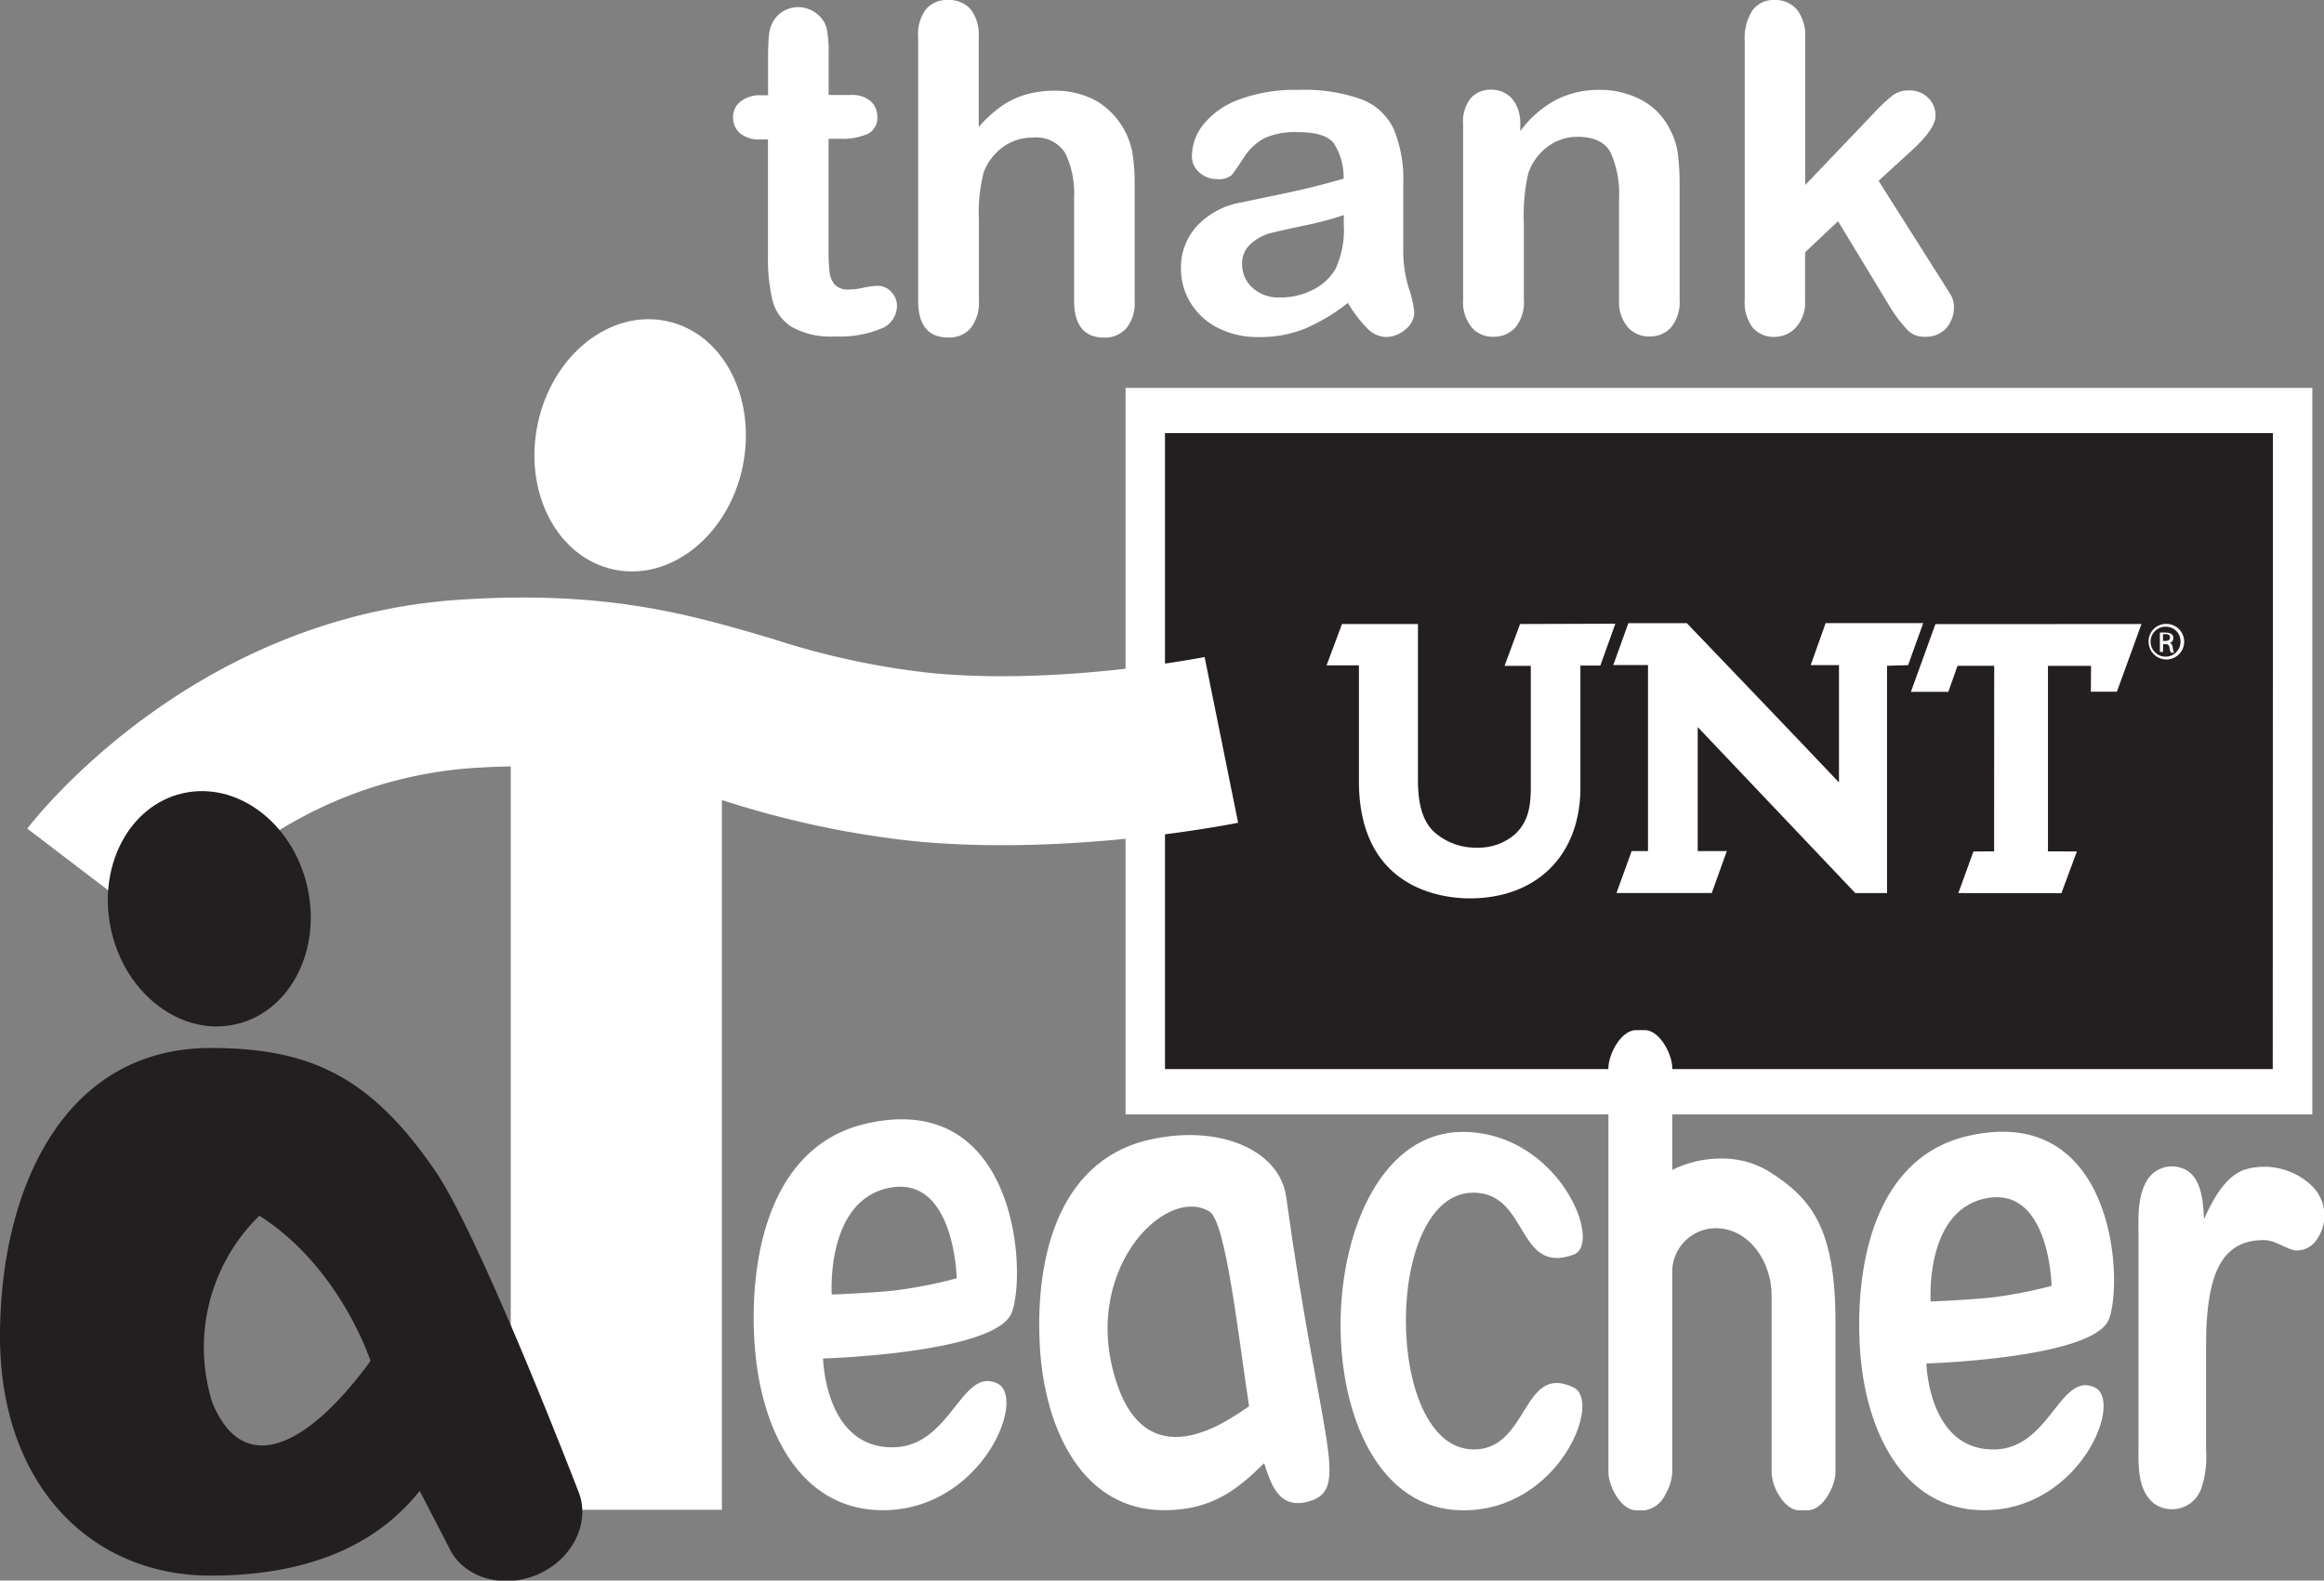 <svg xmlns="http://www.w3.org/2000/svg" viewBox="0 0 224.87 152.96"><rect x="0" y="0" width="224.87" height="152.96" fill="#808080" stroke="none"/><defs><style>.cls-1{fill:#231f20;}.cls-2{fill:#fff;}</style></defs><title>thankateacher_logo</title><g id="icon"><rect class="cls-1" x="112.72" y="41.91" width="107.21" height="61.56"/><path class="cls-2" d="M393.06,266.32v70.3H507.89v-70.3Zm111,65.93H396.87V270.69H504.08Z" transform="translate(-284.15 -228.78)"/><path class="cls-2" d="M497.61,359c0,2,0,8.16,0,10.18a9.29,9.29,0,0,1-.49,3.71,3,3,0,0,1-4.57,1.38c-1.61-1.36-1.48-3.66-1.48-5.6V348.45c0-1.8-.13-3.76.78-5.36a2.82,2.82,0,0,1,3.43-1.26c1.89.63,2.07,3.27,2.12,4.94.82-1.76,1.92-4,3.85-4.77a6.64,6.64,0,0,1,6.36,1.33,4,4,0,0,1,.82,5.24,2.36,2.36,0,0,1-2.25,1.22c-1-.24-1.92-1-3-1C499.24,348.81,497.61,351.79,497.61,359Z" transform="translate(-284.15 -228.78)"/><path class="cls-2" d="M436.41,363.05c-5-2.4-4.31,6-9.65,6-8.77,0-8.77-24.95,0-24.85,5.34.06,4.12,8,9.65,6,2.91-1.08-1.46-11.86-10.72-11.88-15.29,0-16.24,36.57,0,36.62C434.95,375,439.21,364.4,436.41,363.05Z" transform="translate(-284.15 -228.78)"/><path class="cls-2" d="M408.6,344.6c-.62-4.51-6.48-7.1-13.33-5.5-9.14,2.14-11,12.27-10.49,20.21s4.19,15.62,12,15.62c4.81,0,7.26-2.18,9.69-4.55.62,1.87,1.34,4.55,4.32,3.7C414.9,372.9,411.92,368.64,408.6,344.6Zm-16.29,18.33c-3.87-10.91,4.54-19.55,8.87-16.9,1.6,1,2.79,12.09,3.83,18.84C403.39,365.94,395.54,372,392.31,362.93Z" transform="translate(-284.15 -228.78)"/><path class="cls-2" d="M461.75,356.77v14.48c0,1.33-1.2,3.69-2.69,3.69h-.81c-.92,0-1.72-.9-2.21-1.9a4.38,4.38,0,0,1-.47-1.79v-17.1c0-3.31-2.22-6.51-5.4-6.51a4.23,4.23,0,0,0-4.21,4.46v19.15a4.7,4.7,0,0,1-.68,2.17,2.63,2.63,0,0,1-2,1.52h-.81c-1.48,0-2.69-2.36-2.69-3.69V332.16c0-1.33,1.2-3.69,2.69-3.69h.81c1.48,0,2.68,2.36,2.68,3.69V342a10.57,10.57,0,0,1,4.78-1.1,8.7,8.7,0,0,1,4.83,1.41C459.56,344.9,461.75,347.85,461.75,356.77Z" transform="translate(-284.15 -228.78)"/><path class="cls-2" d="M400.71,292.37c-.14,0-13.85,2.76-26.49,1.54a75.51,75.51,0,0,1-15.33-3.31c-7.86-2.32-16-4.73-30.29-3.78-26,1.71-41.17,21.31-41.81,22.15l13,9.91,0,0a44.32,44.32,0,0,1,8.25-7.62,41.14,41.14,0,0,1,21.64-8.14c1.38-.09,2.67-.15,3.89-.17v71.94H354V306.21l.25.07a91.2,91.2,0,0,0,18.4,3.91c15,1.45,30.64-1.65,31.3-1.79Z" transform="translate(-284.15 -228.78)"/><path class="cls-2" d="M368,337.51c-9.46,2.14-11.38,13.09-10.84,21.29s4.32,16.13,12.41,16.13c9.56,0,14-10.9,11.07-12.27-3.46-1.63-4.45,6.06-10,6.18-6.67.16-6.85-8.59-6.85-8.59s16.78-.5,18.26-4.45S382.52,334.21,368,337.51Zm2.9,16.14c-2.51.27-6.27.41-6.27.41s-.62-9.18,5.64-10.34,6.45,8.77,6.45,8.77A46.06,46.06,0,0,1,370.86,353.65Z" transform="translate(-284.15 -228.78)"/><path class="cls-2" d="M474.62,338.7c-9.16,2.07-11,12.67-10.5,20.61s4.18,15.62,12,15.62c9.25,0,13.53-10.55,10.72-11.88-3.35-1.57-4.32,5.87-9.65,6-6.46.15-6.64-8.32-6.64-8.32s16.25-.48,17.67-4.31S488.72,335.51,474.62,338.7Zm2.4,15.63c-2.42.26-6.06.4-6.06.4s-.6-8.9,5.46-10,6.24,8.49,6.24,8.49A44.23,44.23,0,0,1,477,354.33Z" transform="translate(-284.15 -228.78)"/><path class="cls-2" d="M356,274c-1.42,6.64-7,11.07-12.48,9.89s-8.75-7.51-7.33-14.14,7-11.07,12.49-9.89S357.39,267.33,356,274Z" transform="translate(-284.15 -228.78)"/><ellipse class="cls-1" cx="304.38" cy="316.76" rx="9.72" ry="11.47" transform="translate(-348.21 -151.26) rotate(-13.15)"/><path class="cls-1" d="M340.07,373s-9.5-24.71-13.87-31c-6.2-9-12-11.8-21.66-11.8-14.25,0-20.39,13.68-20.39,27.92s8.68,23.14,20.39,23.14c8.19,0,15.49-2.24,20.22-8.2l2.76,5.33c1.29,3,5.14,4.25,8.62,2.77S341.36,376,340.07,373Zm-35.38-8.5a17.81,17.81,0,0,1,4.56-18.07c7.84,5,10.75,14.06,10.75,14.06C313.72,369.09,307.6,371.69,304.68,364.47Z" transform="translate(-284.15 -228.78)"/><path class="cls-2" d="M357.82,238h.65v-3.53q0-1.42.08-2.23a3.27,3.27,0,0,1,.42-1.39,2.65,2.65,0,0,1,1-1,2.81,2.81,0,0,1,1.44-.38,2.9,2.9,0,0,1,2,.84,2.48,2.48,0,0,1,.76,1.37,12.36,12.36,0,0,1,.16,2.29v4h2.15a2.75,2.75,0,0,1,1.9.59,2,2,0,0,1,.66,1.52,1.7,1.7,0,0,1-.94,1.66,6.07,6.07,0,0,1-2.68.47h-1.1v10.8a17.64,17.64,0,0,0,.1,2.12,2.17,2.17,0,0,0,.52,1.21,1.77,1.77,0,0,0,1.37.46,7.31,7.31,0,0,0,1.4-.18,7.26,7.26,0,0,1,1.38-.18,1.77,1.77,0,0,1,1.28.57,1.91,1.91,0,0,1,.57,1.41,2.36,2.36,0,0,1-1.55,2.17,10.47,10.47,0,0,1-4.45.75,7.7,7.7,0,0,1-4.18-.92,4.29,4.29,0,0,1-1.86-2.56,17.38,17.38,0,0,1-.44-4.37V242.27h-.77a2.79,2.79,0,0,1-1.94-.6,2,2,0,0,1-.67-1.53,1.9,1.9,0,0,1,.7-1.52A3.07,3.07,0,0,1,357.82,238Z" transform="translate(-284.15 -228.78)"/><path class="cls-2" d="M378.85,232.35v8.72a12.58,12.58,0,0,1,2.18-2,7.89,7.89,0,0,1,2.36-1.13,9.88,9.88,0,0,1,2.78-.38,8.15,8.15,0,0,1,4,.95,7.36,7.36,0,0,1,3.56,5.11,18.67,18.67,0,0,1,.21,3v11.26a3.89,3.89,0,0,1-.81,2.67,2.73,2.73,0,0,1-2.14.9q-2.9,0-2.91-3.57v-9.92a9.11,9.11,0,0,0-.84-4.34,3.31,3.31,0,0,0-3.19-1.52,4.78,4.78,0,0,0-2.83.89,5.38,5.38,0,0,0-1.88,2.44,15.65,15.65,0,0,0-.47,4.67v7.77a4,4,0,0,1-.79,2.66,2.72,2.72,0,0,1-2.18.91q-2.91,0-2.91-3.57V232.35a4,4,0,0,1,.76-2.68,2.67,2.67,0,0,1,2.14-.89,2.74,2.74,0,0,1,2.18.9A4,4,0,0,1,378.85,232.35Z" transform="translate(-284.15 -228.78)"/><path class="cls-2" d="M414.57,258.09a18.18,18.18,0,0,1-4.12,2.48,11.52,11.52,0,0,1-4.46.83,8.46,8.46,0,0,1-4-.89,6.55,6.55,0,0,1-2.64-2.42,6.28,6.28,0,0,1-.93-3.31,5.93,5.93,0,0,1,1.53-4.11,7.63,7.63,0,0,1,4.2-2.28l2.78-.58q2.22-.45,3.8-.83t3.43-.91a6.14,6.14,0,0,0-.94-3.41q-.83-1.09-3.43-1.09a7.16,7.16,0,0,0-3.37.62,5.47,5.47,0,0,0-1.94,1.87q-.81,1.25-1.14,1.65a1.87,1.87,0,0,1-1.43.4,2.5,2.5,0,0,1-1.71-.64,2.07,2.07,0,0,1-.72-1.63,5,5,0,0,1,1.1-3,7.86,7.86,0,0,1,3.42-2.41,15.42,15.42,0,0,1,5.79-.95,16.39,16.39,0,0,1,6.09.91,5.67,5.67,0,0,1,3.13,2.89,12.67,12.67,0,0,1,.92,5.25q0,2.07,0,3.51t0,3.21a11.82,11.82,0,0,0,.55,3.45A10.84,10.84,0,0,1,421,259a2.16,2.16,0,0,1-.85,1.65,2.85,2.85,0,0,1-1.93.74,2.6,2.6,0,0,1-1.79-.85A12.63,12.63,0,0,1,414.57,258.09Zm-.39-8.5a29.73,29.73,0,0,1-3.76,1q-2.46.53-3.41.77a4.64,4.64,0,0,0-1.81,1,2.48,2.48,0,0,0-.86,2,3,3,0,0,0,1,2.27,3.75,3.75,0,0,0,2.65.94,6.87,6.87,0,0,0,3.22-.76,5.1,5.1,0,0,0,2.16-2,9,9,0,0,0,.8-4.39Z" transform="translate(-284.15 -228.78)"/><path class="cls-2" d="M431.25,240.77v.71a10.28,10.28,0,0,1,3.39-3,9,9,0,0,1,4.23-1,8.44,8.44,0,0,1,4.15,1,6.43,6.43,0,0,1,2.73,2.86,6.8,6.8,0,0,1,.75,2.32,24.21,24.21,0,0,1,.17,3.18v10.93a3.89,3.89,0,0,1-.81,2.67,2.68,2.68,0,0,1-2.1.9,2.71,2.71,0,0,1-2.13-.92,3.88,3.88,0,0,1-.82-2.65V248a9.79,9.79,0,0,0-.81-4.44q-.81-1.54-3.22-1.54a4.76,4.76,0,0,0-2.86.94,5.38,5.38,0,0,0-1.89,2.57,18.35,18.35,0,0,0-.43,4.91v7.36a3.82,3.82,0,0,1-.83,2.68,2.79,2.79,0,0,1-2.14.89,2.66,2.66,0,0,1-2.09-.92,3.87,3.87,0,0,1-.82-2.65v-17a3.69,3.69,0,0,1,.73-2.51,2.53,2.53,0,0,1,2-.83,2.71,2.71,0,0,1,1.4.37,2.63,2.63,0,0,1,1,1.1A3.89,3.89,0,0,1,431.25,240.77Z" transform="translate(-284.15 -228.78)"/><path class="cls-2" d="M467.17,258.72,462,250.19l-3.19,3v4.67a3.58,3.58,0,0,1-.89,2.61,2.79,2.79,0,0,1-2.05.91,2.66,2.66,0,0,1-2.13-.9,4,4,0,0,1-.77-2.67V232.78a5,5,0,0,1,.75-3,2.51,2.51,0,0,1,2.15-1,2.7,2.7,0,0,1,2.15.93,4.09,4.09,0,0,1,.8,2.73v14.25l6.61-6.93a16.28,16.28,0,0,1,1.87-1.76,2.58,2.58,0,0,1,1.57-.47,2.54,2.54,0,0,1,1.83.7,2.32,2.32,0,0,1,.73,1.75q0,1.29-2.39,3.44l-3.12,2.86,6,9.47q.67,1.06,1,1.6a2.24,2.24,0,0,1,.29,1,3.08,3.08,0,0,1-.76,2.21,2.64,2.64,0,0,1-2,.81,2.24,2.24,0,0,1-1.66-.58A13.87,13.87,0,0,1,467.17,258.72Z" transform="translate(-284.15 -228.78)"/><polygon class="cls-2" points="187.27 60.4 184.9 66.95 188.52 66.95 189.41 64.43 192.96 64.43 192.95 82.39 190.95 82.4 189.49 86.43 199.46 86.44 200.96 82.4 198.16 82.39 198.16 64.44 202.33 64.44 202.31 66.94 204.83 66.94 207.21 60.39 187.27 60.4"/><path class="cls-2" d="M431.23,289.17l-1.5,4.05h2.54V305c0,2.17-.39,3.37-1.45,4.44a5.31,5.31,0,0,1-3.69,1.37,6,6,0,0,1-4.31-1.61c-1-1-1.47-2.59-1.47-4.94V289.17l-7.35,0-1.49,4,3.13,0v11.21c0,10.52,8.21,11.34,10.72,11.34,6.51,0,10.71-4.2,10.71-10.7l0-11.83H439l1.45-4.05Z" transform="translate(-284.15 -228.78)"/><path class="cls-2" d="M466.74,293.21v22h-3.07l-15.25-16.07c0,2.13,0,12,0,12h2.82l-1.46,4.06h-9.22l1.47-4.06h1.58v-18h-3.36l1.46-4.05h5.66s10.93,11.4,14.72,15.41c0-1.23,0-11.35,0-11.35h-2.74l1.45-4.07h9.44l-1.46,4.07Z" transform="translate(-284.15 -228.78)"/><path class="cls-2" d="M493.76,289.16a1.72,1.72,0,1,1-1.71,1.71,1.68,1.68,0,0,1,1.71-1.71Zm0,.27a1.45,1.45,0,1,0,1.38,1.45,1.41,1.41,0,0,0-1.38-1.45Zm-.32,2.44h-.3V290a4.35,4.35,0,0,1,.54,0,1,1,0,0,1,.59.15.47.47,0,0,1,.17.39.48.48,0,0,1-.37.47h0c.17,0,.28.18.32.46a1.7,1.7,0,0,0,.12.47h-.31a1.39,1.39,0,0,1-.13-.49.35.35,0,0,0-.41-.33h-.21Zm0-1.06h.22c.25,0,.46-.09.46-.33s-.12-.33-.46-.33h-.22Z" transform="translate(-284.15 -228.78)"/></g></svg>